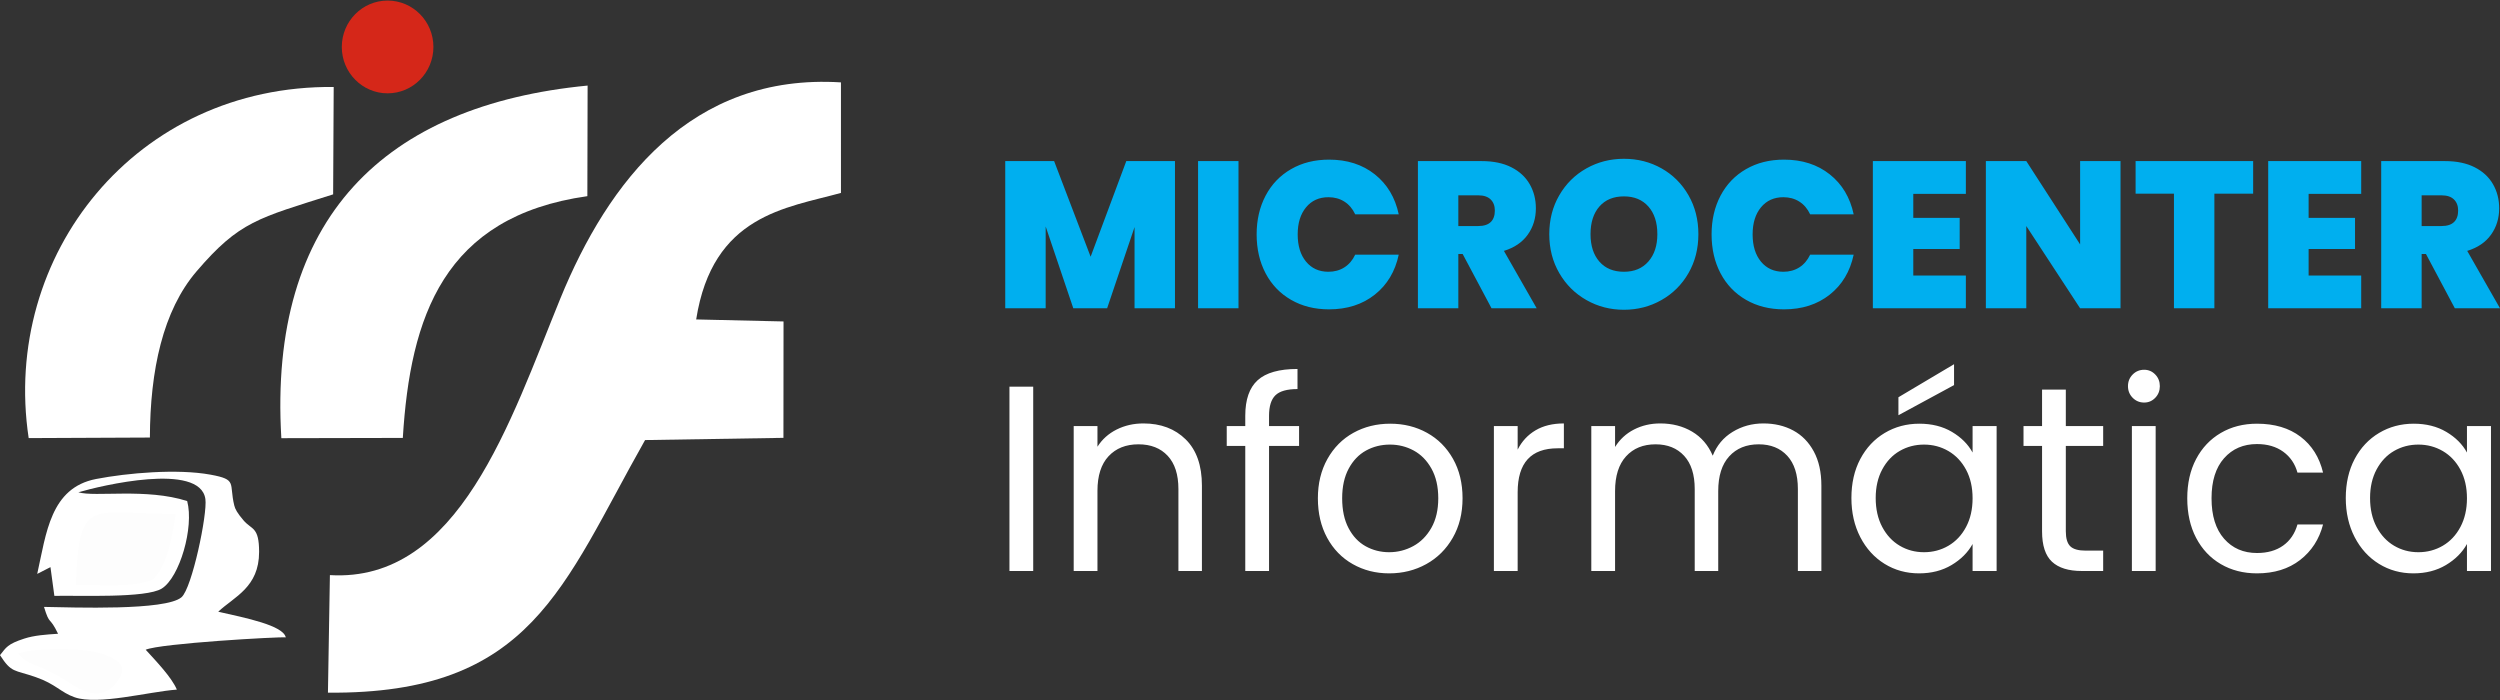 <svg width="232" height="65" viewBox="0 0 232 65" fill="none" xmlns="http://www.w3.org/2000/svg">
<rect x="0" y="0" width="232" height="65" fill="#333333" stroke="none"/>
<path fill-rule="evenodd" clip-rule="evenodd" d="M30.615 53.37L30.433 64.28C49.349 64.439 52.191 54.396 59.863 40.838L72.703 40.632L72.712 29.831L64.605 29.644C66.13 19.946 72.952 19.307 78.041 17.904L78.04 7.645C64.145 6.778 56.44 16.835 51.994 27.716C47.372 39.031 42.594 54.088 30.615 53.37Z" fill="white"/>
<path fill-rule="evenodd" clip-rule="evenodd" d="M2.662 40.655L13.91 40.604C13.932 34.36 15.115 28.83 18.241 25.181C22.227 20.53 23.95 20.25 30.915 18.037L30.967 8.072C12.626 7.886 0.102 23.665 2.662 40.655Z" fill="white"/>
<path fill-rule="evenodd" clip-rule="evenodd" d="M26.109 40.663L37.381 40.639C38.072 29.424 41.15 20.093 54.507 18.204L54.53 7.941C35.704 9.761 24.881 20.214 26.109 40.663Z" fill="white"/>
<path fill-rule="evenodd" clip-rule="evenodd" d="M3.454 53.258L4.683 52.63L5.045 55.297C7.348 55.245 13.543 55.528 15.008 54.621C16.671 53.592 18.023 48.933 17.37 46.498C13.569 45.276 8.819 46.15 7.273 45.684C9.305 45.083 18.566 42.853 19.06 46.309C19.26 47.705 17.818 54.587 16.844 55.424C15.371 56.69 6.799 56.367 4.083 56.321C4.635 58.132 4.572 57.108 5.387 58.813C4.261 58.886 3.178 58.96 2.242 59.265C0.693 59.769 0.576 60.076 0 60.798C1.081 62.474 1.291 62.132 3.312 62.835C5.187 63.487 5.63 64.258 6.935 64.71C9.109 65.465 13.761 64.194 16.413 63.995C15.932 62.859 14.513 61.382 13.521 60.296C14.824 59.709 25.915 59.076 26.519 59.149C26.287 58.037 22.788 57.34 20.252 56.767C21.733 55.373 24.046 54.515 24.045 51.216C24.045 48.858 23.358 49.182 22.599 48.29C22.02 47.609 21.824 47.253 21.739 46.903C21.234 44.825 22.057 44.511 19.538 44.049C16.46 43.485 11.83 43.888 8.919 44.45C4.676 45.27 4.297 49.483 3.454 53.258Z" fill="white"/>
<path fill-rule="evenodd" clip-rule="evenodd" d="M7.045 54.282C9.38 54.253 12.232 54.579 14.194 53.781C15.561 52.418 15.954 49.834 16.315 47.694C8.402 47.689 7.328 45.977 7.045 54.282Z" fill="#FDFDFD"/>
<path fill-rule="evenodd" clip-rule="evenodd" d="M1.69 60.67C3.011 62.095 3.289 61.281 6.589 63.462C8.542 64.754 9.889 64.597 10.879 63.243C11.892 61.858 11.095 61.321 9.803 60.786C7.856 59.979 2.623 60.164 1.69 60.67Z" fill="#FDFDFD"/>
<path d="M35.97 8.661C38.318 8.661 40.221 6.734 40.221 4.357C40.221 1.98 38.318 0.053 35.97 0.053C33.623 0.053 31.719 1.98 31.719 4.357C31.719 6.734 33.623 8.661 35.97 8.661Z" fill="#D52719"/>
<path d="M109.037 14.949V28.61H105.286V21.073L102.741 28.61H99.602L97.038 21.015V28.61H93.287V14.949H97.822L101.21 23.824L104.52 14.949H109.037ZM114.932 14.949V28.61H111.181V14.949H114.932ZM116.616 21.751C116.616 20.407 116.894 19.209 117.449 18.156C118.003 17.104 118.792 16.283 119.812 15.695C120.833 15.107 122.006 14.814 123.334 14.814C125.018 14.814 126.434 15.269 127.582 16.18C128.731 17.091 129.471 18.328 129.803 19.891H125.764C125.522 19.374 125.186 18.98 124.759 18.709C124.332 18.437 123.837 18.301 123.276 18.301C122.409 18.301 121.717 18.615 121.2 19.241C120.683 19.868 120.425 20.704 120.425 21.751C120.425 22.81 120.683 23.653 121.2 24.279C121.717 24.906 122.409 25.22 123.276 25.22C123.837 25.22 124.332 25.084 124.759 24.812C125.186 24.541 125.522 24.147 125.764 23.631H129.803C129.471 25.194 128.731 26.431 127.582 27.341C126.434 28.252 125.018 28.708 123.334 28.708C122.006 28.708 120.833 28.414 119.812 27.826C118.792 27.238 118.003 26.418 117.449 25.365C116.894 24.312 116.616 23.107 116.616 21.751ZM138.415 28.61L135.735 23.572H135.333V28.61H131.582V14.949H137.496C138.58 14.949 139.499 15.14 140.252 15.521C141.005 15.902 141.572 16.425 141.955 17.091C142.338 17.756 142.529 18.502 142.529 19.328C142.529 20.259 142.277 21.076 141.773 21.78C141.269 22.484 140.533 22.985 139.563 23.282L142.606 28.61H138.415ZM135.333 20.976H137.19C137.7 20.976 138.083 20.853 138.338 20.607C138.593 20.362 138.721 20.007 138.721 19.542C138.721 19.103 138.59 18.757 138.328 18.505C138.067 18.253 137.687 18.127 137.19 18.127H135.333V20.976ZM150.701 28.746C149.438 28.746 148.277 28.446 147.218 27.845C146.159 27.244 145.32 26.411 144.702 25.346C144.083 24.279 143.773 23.075 143.773 21.731C143.773 20.388 144.083 19.184 144.702 18.118C145.32 17.052 146.159 16.222 147.218 15.627C148.277 15.033 149.438 14.736 150.701 14.736C151.977 14.736 153.141 15.033 154.194 15.627C155.247 16.222 156.079 17.052 156.691 18.118C157.304 19.184 157.61 20.388 157.61 21.731C157.61 23.075 157.304 24.279 156.691 25.346C156.079 26.411 155.243 27.244 154.184 27.845C153.125 28.446 151.965 28.746 150.701 28.746ZM150.701 25.22C151.658 25.22 152.414 24.903 152.969 24.27C153.524 23.637 153.802 22.791 153.802 21.731C153.802 20.646 153.524 19.791 152.969 19.164C152.414 18.537 151.658 18.224 150.701 18.224C149.731 18.224 148.972 18.537 148.424 19.164C147.875 19.791 147.601 20.646 147.601 21.731C147.601 22.804 147.875 23.653 148.424 24.279C148.972 24.906 149.731 25.22 150.701 25.22ZM158.835 21.751C158.835 20.407 159.112 19.209 159.667 18.156C160.222 17.104 161.01 16.283 162.031 15.695C163.051 15.107 164.225 14.814 165.553 14.814C167.236 14.814 168.653 15.269 169.801 16.18C170.95 17.091 171.689 18.328 172.021 19.891H167.983C167.741 19.374 167.405 18.98 166.978 18.709C166.551 18.437 166.056 18.301 165.495 18.301C164.628 18.301 163.935 18.615 163.418 19.241C162.902 19.868 162.643 20.704 162.643 21.751C162.643 22.81 162.902 23.653 163.418 24.279C163.935 24.906 164.628 25.22 165.495 25.22C166.056 25.22 166.551 25.084 166.978 24.812C167.405 24.541 167.741 24.147 167.983 23.631H172.021C171.689 25.194 170.95 26.431 169.801 27.341C168.653 28.252 167.236 28.708 165.553 28.708C164.225 28.708 163.051 28.414 162.031 27.826C161.01 27.238 160.222 26.418 159.667 25.365C159.112 24.312 158.835 23.107 158.835 21.751ZM177.552 17.992V20.22H181.858V23.107H177.552V25.569H182.432V28.61H173.801V14.949H182.432V17.992H177.552ZM196.785 28.61H193.035L188.04 20.976V28.61H184.288V14.949H188.04L193.035 22.681V14.949H196.785V28.61ZM209.092 14.949V17.972H205.494V28.61H201.743V17.972H198.183V14.949H209.092ZM214.24 17.992V20.22H218.546V23.107H214.24V25.569H219.12V28.61H210.489V14.949H219.12V17.992H214.24ZM227.809 28.61L225.129 23.572H224.728V28.61H220.976V14.949H226.89C227.975 14.949 228.893 15.14 229.646 15.521C230.398 15.902 230.967 16.425 231.349 17.091C231.732 17.756 231.923 18.502 231.923 19.328C231.923 20.259 231.671 21.076 231.167 21.78C230.664 22.484 229.926 22.985 228.957 23.282L232 28.61H227.809ZM224.728 20.976H226.584C227.094 20.976 227.477 20.853 227.732 20.607C227.987 20.362 228.115 20.007 228.115 19.542C228.115 19.103 227.984 18.757 227.723 18.505C227.461 18.253 227.081 18.127 226.584 18.127H224.728V20.976Z" fill="#00AFEF"/>
<path d="M95.882 35.884V52.988H93.677V35.884H95.882ZM106.109 39.295C107.725 39.295 109.034 39.79 110.036 40.779C111.037 41.769 111.538 43.196 111.538 45.061V52.988H109.357V45.38C109.357 44.039 109.026 43.013 108.363 42.301C107.701 41.589 106.796 41.233 105.649 41.233C104.486 41.233 103.561 41.602 102.875 42.337C102.188 43.074 101.844 44.145 101.844 45.552V52.988H99.639V39.541H101.844V41.455C102.28 40.767 102.875 40.236 103.625 39.859C104.377 39.483 105.205 39.295 106.109 39.295ZM120.554 41.381H117.767V52.988H115.561V41.381H113.841V39.541H115.561V38.583C115.561 37.078 115.945 35.978 116.713 35.283C117.48 34.588 118.712 34.24 120.408 34.24V36.105C119.439 36.105 118.756 36.297 118.361 36.681C117.964 37.066 117.767 37.7 117.767 38.583V39.541H120.554V41.381ZM128.915 53.208C127.671 53.208 126.544 52.922 125.534 52.349C124.524 51.777 123.732 50.963 123.159 49.908C122.586 48.853 122.299 47.63 122.299 46.239C122.299 44.865 122.594 43.65 123.183 42.595C123.773 41.54 124.577 40.73 125.594 40.166C126.613 39.601 127.752 39.319 129.012 39.319C130.272 39.319 131.411 39.601 132.429 40.166C133.447 40.73 134.251 41.536 134.841 42.583C135.43 43.63 135.725 44.849 135.725 46.239C135.725 47.63 135.422 48.853 134.816 49.908C134.21 50.963 133.391 51.777 132.356 52.349C131.322 52.922 130.175 53.208 128.915 53.208ZM128.915 51.245C129.707 51.245 130.45 51.057 131.145 50.681C131.839 50.305 132.401 49.74 132.829 48.988C133.257 48.235 133.471 47.319 133.471 46.239C133.471 45.16 133.261 44.243 132.841 43.491C132.421 42.738 131.871 42.178 131.193 41.81C130.514 41.442 129.78 41.258 128.988 41.258C128.18 41.258 127.441 41.442 126.77 41.81C126.1 42.178 125.562 42.738 125.158 43.491C124.754 44.243 124.553 45.16 124.553 46.239C124.553 47.335 124.75 48.26 125.147 49.012C125.542 49.764 126.071 50.325 126.734 50.693C127.397 51.061 128.123 51.245 128.915 51.245ZM140.839 41.724C141.226 40.955 141.78 40.358 142.499 39.933C143.218 39.507 144.094 39.295 145.128 39.295V41.602H144.547C142.075 41.602 140.839 42.959 140.839 45.675V52.988H138.633V39.541H140.839V41.724ZM163.644 39.295C164.678 39.295 165.599 39.511 166.407 39.945C167.215 40.379 167.853 41.029 168.321 41.896C168.79 42.763 169.024 43.818 169.024 45.061V52.988H166.843V45.38C166.843 44.039 166.516 43.013 165.861 42.301C165.207 41.589 164.323 41.233 163.208 41.233C162.061 41.233 161.148 41.606 160.469 42.35C159.791 43.094 159.451 44.17 159.451 45.577V52.988H157.27V45.38C157.27 44.039 156.943 43.013 156.289 42.301C155.634 41.589 154.75 41.233 153.635 41.233C152.488 41.233 151.575 41.606 150.896 42.35C150.218 43.094 149.878 44.17 149.878 45.577V52.988H147.673V39.541H149.878V41.479C150.315 40.775 150.9 40.236 151.636 39.859C152.371 39.483 153.182 39.295 154.071 39.295C155.186 39.295 156.172 39.548 157.028 40.055C157.884 40.563 158.522 41.307 158.942 42.288C159.314 41.34 159.928 40.604 160.784 40.08C161.641 39.556 162.594 39.295 163.644 39.295ZM171.811 46.215C171.811 44.841 172.086 43.634 172.635 42.595C173.184 41.557 173.94 40.751 174.901 40.178C175.862 39.605 176.933 39.319 178.112 39.319C179.276 39.319 180.285 39.573 181.142 40.08C181.998 40.587 182.636 41.225 183.056 41.994V39.541H185.286V52.988H183.056V50.484C182.62 51.27 181.969 51.92 181.105 52.436C180.241 52.95 179.235 53.208 178.088 53.208C176.909 53.208 175.842 52.914 174.889 52.325C173.936 51.736 173.184 50.91 172.635 49.847C172.086 48.783 171.811 47.573 171.811 46.215ZM183.056 46.239C183.056 45.225 182.854 44.342 182.451 43.589C182.047 42.837 181.501 42.26 180.815 41.859C180.128 41.459 179.373 41.258 178.549 41.258C177.724 41.258 176.973 41.455 176.295 41.847C175.616 42.239 175.075 42.812 174.671 43.565C174.267 44.317 174.065 45.201 174.065 46.215C174.065 47.245 174.267 48.141 174.671 48.902C175.075 49.662 175.616 50.243 176.295 50.644C176.973 51.045 177.724 51.245 178.549 51.245C179.373 51.245 180.128 51.045 180.815 50.644C181.501 50.243 182.047 49.662 182.451 48.902C182.854 48.141 183.056 47.254 183.056 46.239ZM181.336 35.737L176.174 38.534V36.865L181.336 33.798V35.737ZM191.708 41.381V49.306C191.708 49.961 191.845 50.423 192.12 50.693C192.395 50.963 192.871 51.098 193.55 51.098H195.174V52.988H193.186C191.958 52.988 191.037 52.701 190.424 52.129C189.81 51.556 189.503 50.615 189.503 49.306V41.381H187.782V39.541H189.503V36.154H191.708V39.541H195.174V41.381H191.708ZM198.979 37.357C198.558 37.357 198.203 37.209 197.912 36.914C197.622 36.62 197.476 36.26 197.476 35.835C197.476 35.409 197.622 35.049 197.912 34.755C198.203 34.461 198.558 34.314 198.979 34.314C199.383 34.314 199.726 34.461 200.009 34.755C200.292 35.049 200.433 35.409 200.433 35.835C200.433 36.26 200.292 36.62 200.009 36.914C199.726 37.209 199.383 37.357 198.979 37.357ZM200.045 39.541V52.988H197.839V39.541H200.045ZM202.978 46.239C202.978 44.849 203.252 43.634 203.801 42.595C204.35 41.557 205.114 40.751 206.091 40.178C207.069 39.605 208.188 39.319 209.448 39.319C211.08 39.319 212.425 39.72 213.484 40.522C214.542 41.323 215.24 42.436 215.58 43.859H213.205C212.978 43.041 212.538 42.395 211.884 41.92C211.229 41.446 210.418 41.209 209.448 41.209C208.188 41.209 207.17 41.647 206.395 42.522C205.619 43.397 205.231 44.636 205.231 46.239C205.231 47.859 205.619 49.11 206.395 49.994C207.17 50.877 208.188 51.319 209.448 51.319C210.418 51.319 211.226 51.09 211.872 50.632C212.518 50.173 212.963 49.519 213.205 48.669H215.58C215.224 50.043 214.513 51.143 213.447 51.969C212.381 52.795 211.048 53.208 209.448 53.208C208.188 53.208 207.069 52.922 206.091 52.349C205.114 51.777 204.35 50.967 203.801 49.92C203.252 48.873 202.978 47.646 202.978 46.239ZM217.688 46.215C217.688 44.841 217.963 43.634 218.512 42.595C219.062 41.557 219.817 40.751 220.778 40.178C221.74 39.605 222.81 39.319 223.989 39.319C225.153 39.319 226.163 39.573 227.019 40.08C227.875 40.587 228.513 41.225 228.934 41.994V39.541H231.163V52.988H228.934V50.484C228.497 51.27 227.847 51.92 226.982 52.436C226.118 52.95 225.112 53.208 223.965 53.208C222.786 53.208 221.719 52.914 220.766 52.325C219.812 51.736 219.062 50.91 218.512 49.847C217.963 48.783 217.688 47.573 217.688 46.215ZM228.934 46.239C228.934 45.225 228.731 44.342 228.327 43.589C227.924 42.837 227.378 42.26 226.692 41.859C226.005 41.459 225.25 41.258 224.426 41.258C223.602 41.258 222.85 41.455 222.172 41.847C221.493 42.239 220.952 42.812 220.548 43.565C220.144 44.317 219.942 45.201 219.942 46.215C219.942 47.245 220.144 48.141 220.548 48.902C220.952 49.662 221.493 50.243 222.172 50.644C222.85 51.045 223.602 51.245 224.426 51.245C225.25 51.245 226.005 51.045 226.692 50.644C227.378 50.243 227.924 49.662 228.327 48.902C228.731 48.141 228.934 47.254 228.934 46.239Z" fill="white"/>
</svg>
